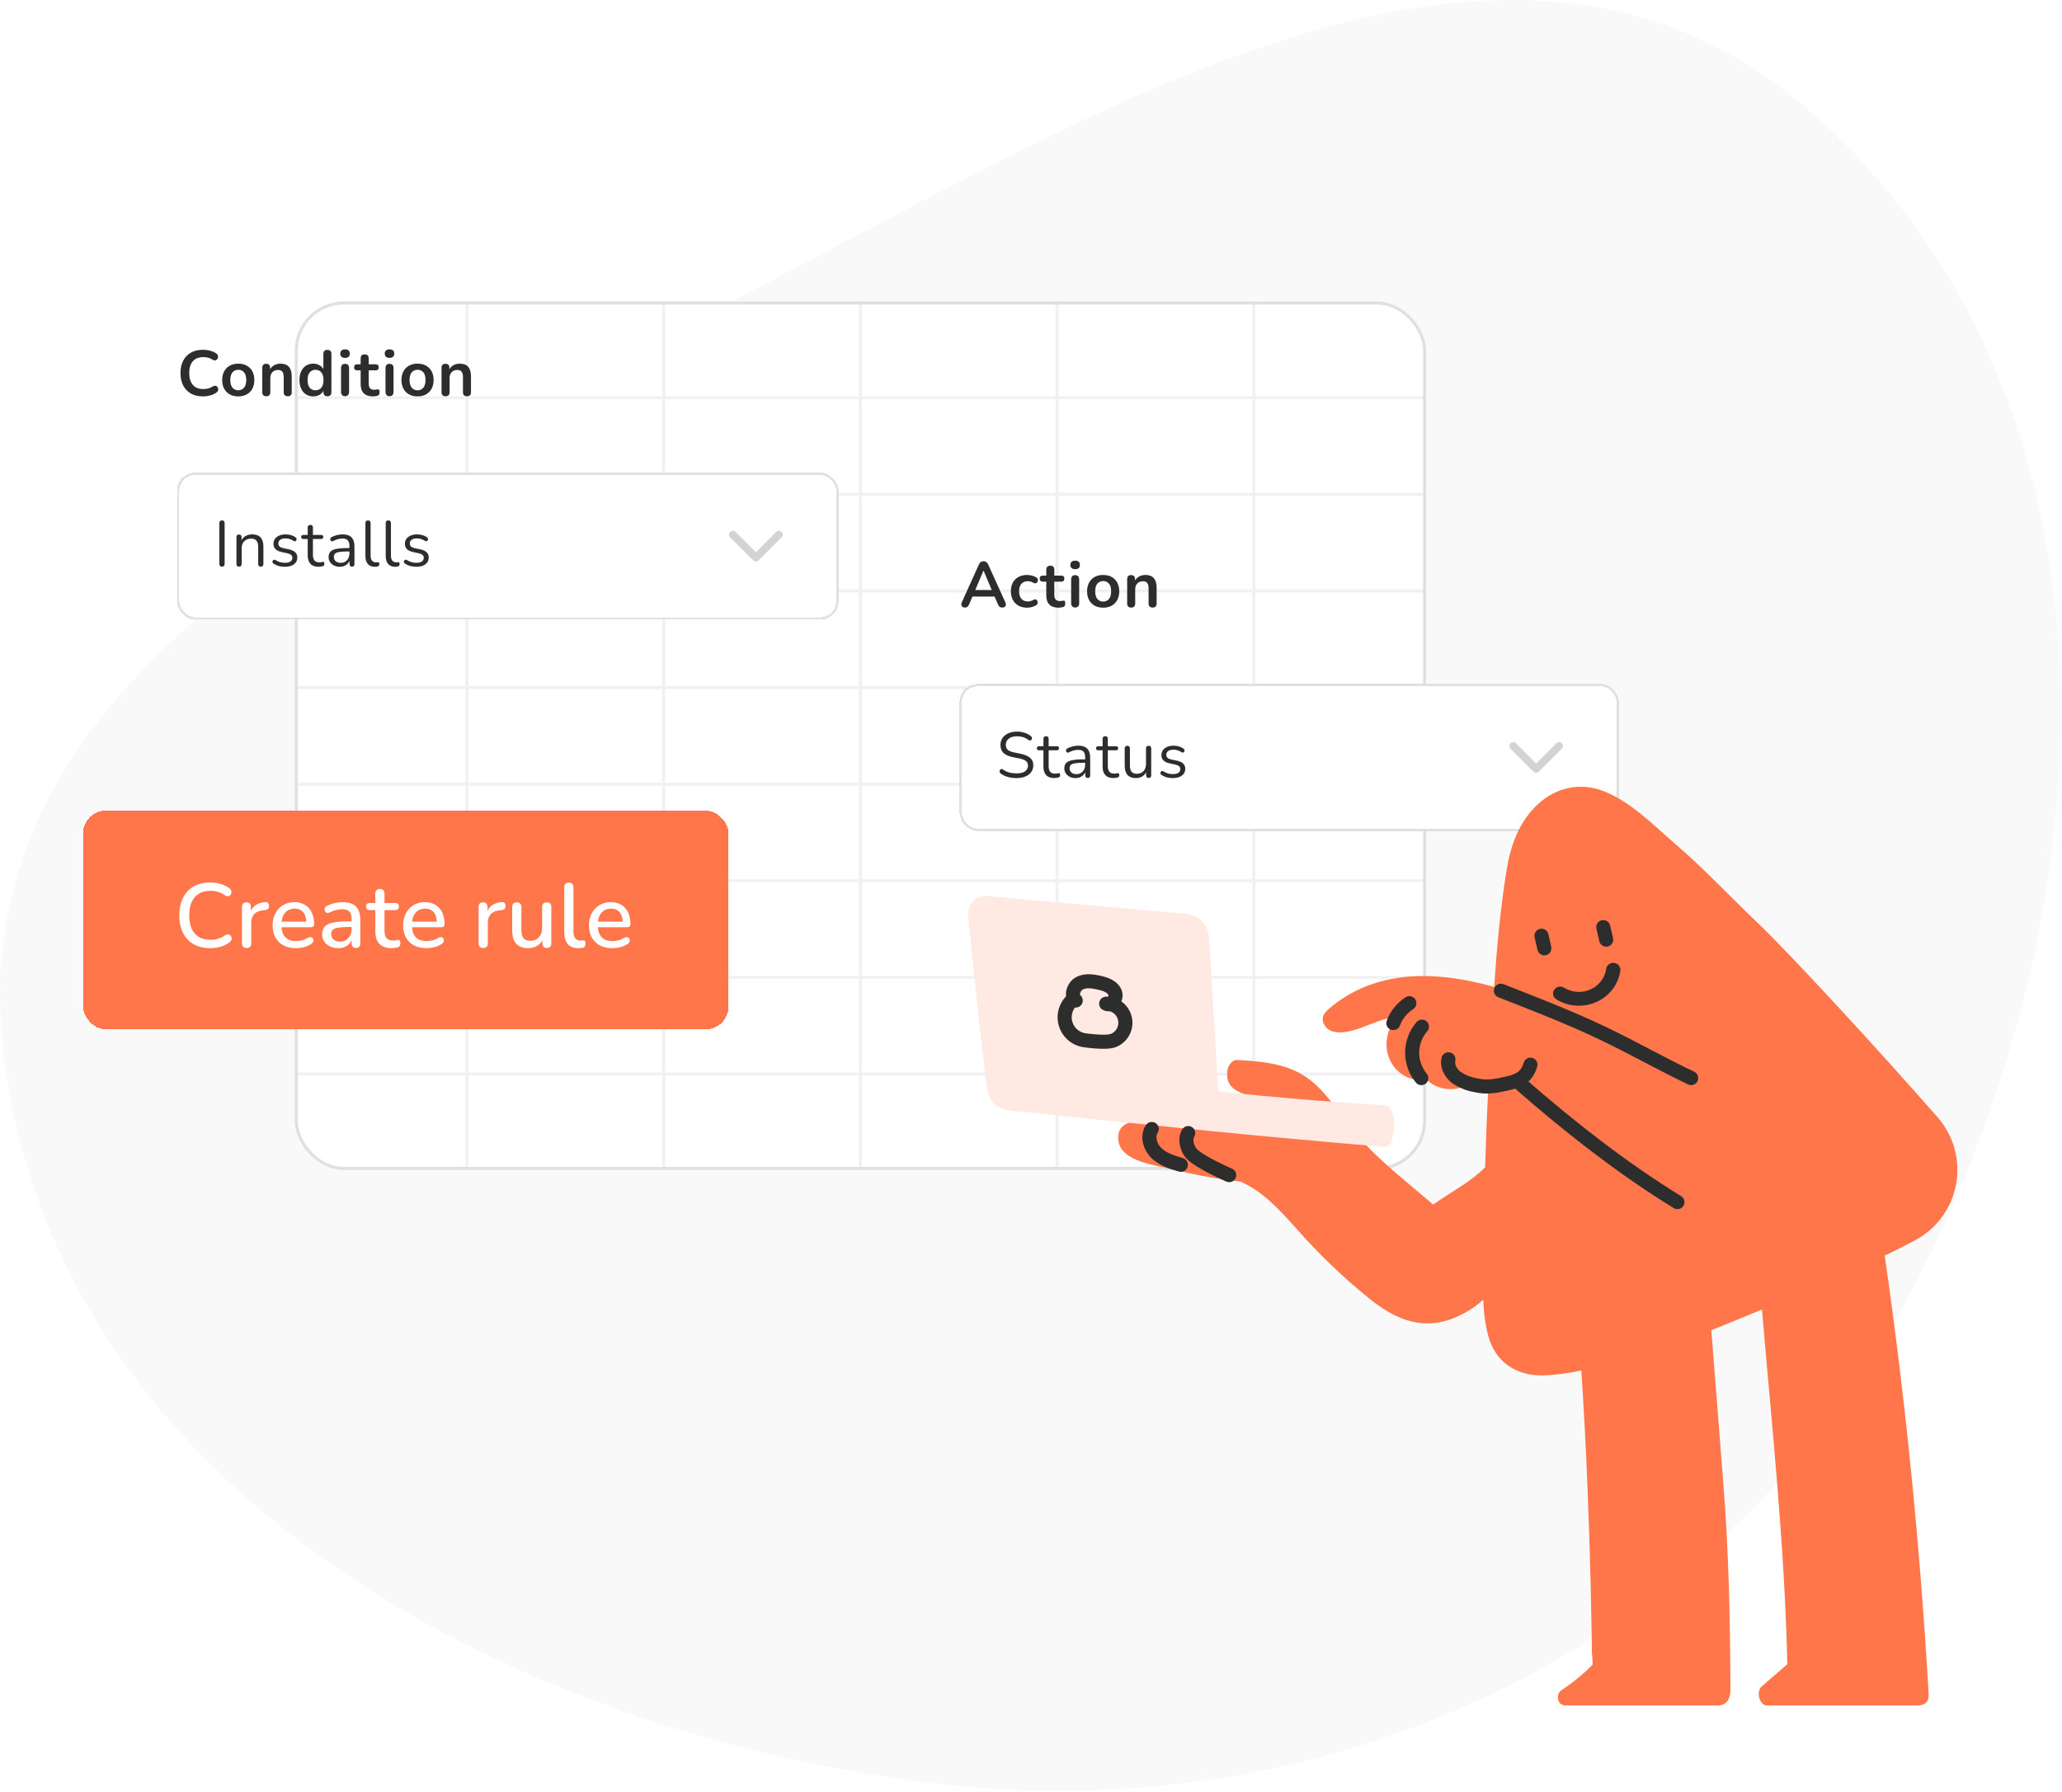 <svg width="565" height="491" viewBox="0 0 565 491" fill="none" xmlns="http://www.w3.org/2000/svg">
<path fill-rule="evenodd" clip-rule="evenodd" d="M523.316 354.656C471.302 452.944 363.052 502.588 252.886 488.365C134.961 473.14 13.904 405.419 0.804 287.195C-11.098 179.79 111.586 128.777 207.513 78.903C303.046 29.234 414.441 -40.701 495.441 30.026C585.813 108.938 579.519 248.454 523.316 354.656Z" fill="#F9F9F9"/>
<g filter="url(#filter0_d_4947_78409)">
<g clip-path="url(#clip0_4947_78409)">
<rect x="80.765" y="77.627" width="310" height="238" rx="13.428" fill="white"/>
<path d="M81.607 77.523H566.7" stroke="#F1F1F1" stroke-width="0.839"/>
<path d="M81.607 103.998H566.7" stroke="#F1F1F1" stroke-width="0.839"/>
<path d="M81.607 130.474H566.7" stroke="#F1F1F1" stroke-width="0.839"/>
<path d="M81.607 156.948H566.7" stroke="#F1F1F1" stroke-width="0.839"/>
<path d="M81.607 183.423H566.7" stroke="#F1F1F1" stroke-width="0.839"/>
<path d="M81.607 209.897H566.7" stroke="#F1F1F1" stroke-width="0.839"/>
<path d="M81.607 236.373H566.7" stroke="#F1F1F1" stroke-width="0.839"/>
<path d="M81.607 262.848H566.7" stroke="#F1F1F1" stroke-width="0.839"/>
<path d="M81.607 289.322H566.7" stroke="#F1F1F1" stroke-width="0.839"/>
<path d="M81.607 315.797H566.7" stroke="#F1F1F1" stroke-width="0.839"/>
<path d="M127.953 342.272L127.953 51.049" stroke="#F1F1F1" stroke-width="0.839"/>
<path d="M181.852 342.272L181.852 51.049" stroke="#F1F1F1" stroke-width="0.839"/>
<path d="M235.751 342.272L235.751 51.049" stroke="#F1F1F1" stroke-width="0.839"/>
<path d="M289.65 342.272L289.65 51.049" stroke="#F1F1F1" stroke-width="0.839"/>
<path d="M343.549 342.272L343.549 51.049" stroke="#F1F1F1" stroke-width="0.839"/>
</g>
<rect x="81.185" y="78.047" width="309.161" height="237.161" rx="13.008" stroke="#E0E0E0" stroke-width="0.839"/>
</g>
<g filter="url(#filter1_dd_4947_78409)">
<rect x="22.765" y="217.129" width="176.841" height="59.92" rx="6.23" fill="#FF764A" shape-rendering="crispEdges"/>
<path d="M57.604 254.813C55.826 254.813 54.306 254.448 53.044 253.717C51.781 252.986 50.809 251.947 50.128 250.602C49.463 249.239 49.131 247.636 49.131 245.792C49.131 244.413 49.322 243.175 49.704 242.079C50.086 240.966 50.635 240.019 51.349 239.238C52.08 238.44 52.969 237.834 54.015 237.419C55.079 237.003 56.275 236.796 57.604 236.796C58.584 236.796 59.523 236.929 60.42 237.194C61.334 237.46 62.123 237.842 62.787 238.341C63.07 238.524 63.253 238.748 63.336 239.014C63.435 239.263 63.452 239.504 63.386 239.736C63.336 239.969 63.228 240.168 63.062 240.334C62.895 240.484 62.679 240.567 62.414 240.584C62.164 240.6 61.89 240.509 61.591 240.31C61.043 239.894 60.437 239.587 59.772 239.387C59.108 239.188 58.41 239.088 57.679 239.088C56.416 239.088 55.353 239.354 54.489 239.886C53.625 240.401 52.969 241.157 52.52 242.154C52.072 243.15 51.847 244.363 51.847 245.792C51.847 247.221 52.072 248.442 52.52 249.455C52.969 250.452 53.625 251.216 54.489 251.748C55.353 252.263 56.416 252.52 57.679 252.52C58.41 252.52 59.108 252.421 59.772 252.221C60.453 252.005 61.093 251.69 61.691 251.274C61.99 251.092 62.256 251.009 62.488 251.025C62.738 251.042 62.945 251.125 63.111 251.274C63.278 251.424 63.386 251.615 63.435 251.848C63.502 252.064 63.493 252.296 63.41 252.545C63.344 252.778 63.186 252.977 62.937 253.143C62.256 253.692 61.45 254.107 60.52 254.39C59.589 254.672 58.617 254.813 57.604 254.813ZM67.567 254.763C67.151 254.763 66.836 254.655 66.62 254.439C66.404 254.207 66.296 253.891 66.296 253.492V243.524C66.296 243.109 66.404 242.793 66.62 242.577C66.836 242.361 67.135 242.253 67.517 242.253C67.915 242.253 68.215 242.361 68.414 242.577C68.63 242.793 68.738 243.109 68.738 243.524V245.343H68.489C68.754 244.347 69.245 243.591 69.959 243.076C70.673 242.561 71.587 242.262 72.7 242.179C72.999 242.162 73.232 242.237 73.398 242.403C73.581 242.569 73.68 242.826 73.697 243.175C73.73 243.524 73.656 243.807 73.473 244.023C73.29 244.222 73.008 244.338 72.626 244.372L72.152 244.421C71.072 244.521 70.25 244.862 69.685 245.443C69.12 246.025 68.838 246.822 68.838 247.835V253.492C68.838 253.891 68.73 254.207 68.514 254.439C68.314 254.655 67.999 254.763 67.567 254.763ZM81.129 254.813C79.799 254.813 78.653 254.564 77.69 254.066C76.743 253.551 76.003 252.828 75.472 251.897C74.957 250.95 74.699 249.829 74.699 248.533C74.699 247.271 74.957 246.166 75.472 245.219C75.987 244.272 76.693 243.533 77.59 243.001C78.487 242.469 79.509 242.203 80.655 242.203C81.502 242.203 82.258 242.345 82.923 242.627C83.587 242.893 84.152 243.292 84.617 243.823C85.099 244.338 85.456 244.97 85.689 245.717C85.938 246.465 86.063 247.304 86.063 248.234C86.063 248.517 85.98 248.733 85.814 248.882C85.647 249.015 85.398 249.081 85.066 249.081H76.693V247.536H84.368L83.945 247.885C83.945 247.055 83.82 246.349 83.571 245.767C83.338 245.186 82.981 244.745 82.499 244.446C82.034 244.131 81.453 243.973 80.755 243.973C79.974 243.973 79.309 244.156 78.761 244.521C78.23 244.887 77.823 245.393 77.54 246.041C77.258 246.689 77.116 247.445 77.116 248.309V248.458C77.116 249.92 77.457 251.025 78.138 251.773C78.836 252.504 79.841 252.869 81.153 252.869C81.652 252.869 82.175 252.803 82.724 252.67C83.288 252.537 83.82 252.313 84.318 251.997C84.601 251.831 84.85 251.756 85.066 251.773C85.299 251.789 85.481 251.864 85.614 251.997C85.764 252.13 85.855 252.296 85.888 252.496C85.922 252.695 85.888 252.903 85.789 253.119C85.689 253.318 85.515 253.501 85.265 253.667C84.701 254.049 84.044 254.34 83.297 254.539C82.549 254.722 81.826 254.813 81.129 254.813ZM92.694 254.813C91.847 254.813 91.083 254.647 90.402 254.315C89.737 253.982 89.214 253.534 88.832 252.969C88.45 252.404 88.258 251.765 88.258 251.05C88.258 250.153 88.483 249.447 88.931 248.932C89.397 248.4 90.153 248.027 91.199 247.811C92.262 247.578 93.691 247.462 95.485 247.462H96.657V249.007H95.51C94.314 249.007 93.367 249.065 92.669 249.181C91.972 249.297 91.473 249.497 91.174 249.779C90.892 250.045 90.751 250.419 90.751 250.901C90.751 251.532 90.966 252.047 91.398 252.446C91.831 252.828 92.428 253.019 93.193 253.019C93.808 253.019 94.347 252.878 94.813 252.595C95.278 252.296 95.643 251.897 95.909 251.399C96.192 250.901 96.333 250.327 96.333 249.68V246.814C96.333 245.867 96.133 245.186 95.735 244.77C95.336 244.355 94.68 244.147 93.766 244.147C93.234 244.147 92.678 244.214 92.096 244.347C91.531 244.48 90.942 244.704 90.327 245.019C90.044 245.152 89.804 245.194 89.604 245.144C89.405 245.094 89.247 244.986 89.131 244.82C89.014 244.637 88.948 244.446 88.931 244.247C88.931 244.031 88.981 243.823 89.081 243.624C89.197 243.425 89.388 243.275 89.654 243.175C90.385 242.826 91.108 242.577 91.822 242.428C92.537 242.278 93.209 242.203 93.841 242.203C94.954 242.203 95.868 242.378 96.582 242.727C97.313 243.076 97.853 243.607 98.202 244.322C98.551 245.036 98.725 245.958 98.725 247.088V253.492C98.725 253.891 98.625 254.207 98.426 254.439C98.227 254.655 97.936 254.763 97.554 254.763C97.188 254.763 96.898 254.655 96.682 254.439C96.466 254.207 96.358 253.891 96.358 253.492V251.873H96.582C96.449 252.487 96.2 253.019 95.834 253.467C95.485 253.899 95.045 254.232 94.513 254.464C93.982 254.697 93.376 254.813 92.694 254.813ZM107.375 254.813C106.378 254.813 105.539 254.639 104.858 254.29C104.177 253.941 103.67 253.426 103.338 252.745C103.006 252.064 102.84 251.233 102.84 250.253V244.372H101.344C101.012 244.372 100.755 244.288 100.572 244.122C100.389 243.94 100.298 243.699 100.298 243.4C100.298 243.084 100.389 242.843 100.572 242.677C100.755 242.511 101.012 242.428 101.344 242.428H102.84V239.861C102.84 239.446 102.948 239.13 103.164 238.914C103.396 238.698 103.712 238.59 104.111 238.59C104.509 238.59 104.817 238.698 105.033 238.914C105.249 239.13 105.357 239.446 105.357 239.861V242.428H108.272C108.605 242.428 108.862 242.511 109.045 242.677C109.228 242.843 109.319 243.084 109.319 243.4C109.319 243.699 109.228 243.94 109.045 244.122C108.862 244.288 108.605 244.372 108.272 244.372H105.357V250.053C105.357 250.934 105.539 251.598 105.905 252.047C106.287 252.496 106.902 252.72 107.749 252.72C108.048 252.72 108.306 252.695 108.522 252.645C108.754 252.579 108.945 252.537 109.095 252.52C109.277 252.52 109.427 252.587 109.543 252.72C109.66 252.836 109.718 253.069 109.718 253.418C109.718 253.667 109.668 253.899 109.568 254.115C109.485 254.331 109.327 254.473 109.095 254.539C108.895 254.605 108.621 254.664 108.272 254.713C107.94 254.78 107.641 254.813 107.375 254.813ZM116.879 254.813C115.55 254.813 114.403 254.564 113.44 254.066C112.493 253.551 111.753 252.828 111.222 251.897C110.707 250.95 110.449 249.829 110.449 248.533C110.449 247.271 110.707 246.166 111.222 245.219C111.737 244.272 112.443 243.533 113.34 243.001C114.237 242.469 115.259 242.203 116.405 242.203C117.252 242.203 118.008 242.345 118.673 242.627C119.337 242.893 119.902 243.292 120.367 243.823C120.849 244.338 121.206 244.97 121.439 245.717C121.688 246.465 121.813 247.304 121.813 248.234C121.813 248.517 121.73 248.733 121.564 248.882C121.397 249.015 121.148 249.081 120.816 249.081H112.443V247.536H120.118L119.695 247.885C119.695 247.055 119.57 246.349 119.321 245.767C119.088 245.186 118.731 244.745 118.249 244.446C117.784 244.131 117.203 243.973 116.505 243.973C115.724 243.973 115.059 244.156 114.511 244.521C113.98 244.887 113.572 245.393 113.29 246.041C113.008 246.689 112.866 247.445 112.866 248.309V248.458C112.866 249.92 113.207 251.025 113.888 251.773C114.586 252.504 115.591 252.869 116.904 252.869C117.402 252.869 117.925 252.803 118.473 252.67C119.038 252.537 119.57 252.313 120.068 251.997C120.351 251.831 120.6 251.756 120.816 251.773C121.049 251.789 121.231 251.864 121.364 251.997C121.514 252.13 121.605 252.296 121.638 252.496C121.672 252.695 121.638 252.903 121.539 253.119C121.439 253.318 121.265 253.501 121.015 253.667C120.451 254.049 119.794 254.34 119.047 254.539C118.299 254.722 117.576 254.813 116.879 254.813ZM132.399 254.763C131.983 254.763 131.668 254.655 131.452 254.439C131.236 254.207 131.128 253.891 131.128 253.492V243.524C131.128 243.109 131.236 242.793 131.452 242.577C131.668 242.361 131.967 242.253 132.349 242.253C132.747 242.253 133.046 242.361 133.246 242.577C133.462 242.793 133.57 243.109 133.57 243.524V245.343H133.321C133.586 244.347 134.076 243.591 134.791 243.076C135.505 242.561 136.419 242.262 137.532 242.179C137.831 242.162 138.064 242.237 138.23 242.403C138.413 242.569 138.512 242.826 138.529 243.175C138.562 243.524 138.487 243.807 138.305 244.023C138.122 244.222 137.839 244.338 137.457 244.372L136.984 244.421C135.904 244.521 135.082 244.862 134.517 245.443C133.952 246.025 133.669 246.822 133.669 247.835V253.492C133.669 253.891 133.561 254.207 133.345 254.439C133.146 254.655 132.83 254.763 132.399 254.763ZM144.76 254.813C143.78 254.813 142.958 254.63 142.293 254.265C141.645 253.899 141.155 253.359 140.823 252.645C140.507 251.914 140.349 251 140.349 249.904V243.524C140.349 243.092 140.457 242.777 140.673 242.577C140.889 242.361 141.197 242.253 141.595 242.253C141.994 242.253 142.301 242.361 142.517 242.577C142.75 242.777 142.866 243.092 142.866 243.524V249.929C142.866 250.909 143.066 251.632 143.464 252.097C143.863 252.562 144.494 252.795 145.358 252.795C146.305 252.795 147.069 252.479 147.651 251.848C148.249 251.2 148.548 250.352 148.548 249.306V243.524C148.548 243.092 148.656 242.777 148.872 242.577C149.088 242.361 149.404 242.253 149.819 242.253C150.218 242.253 150.525 242.361 150.741 242.577C150.957 242.777 151.065 243.092 151.065 243.524V253.492C151.065 254.34 150.658 254.763 149.844 254.763C149.462 254.763 149.163 254.655 148.947 254.439C148.731 254.207 148.623 253.891 148.623 253.492V251.374L148.947 251.922C148.615 252.853 148.083 253.567 147.352 254.066C146.621 254.564 145.757 254.813 144.76 254.813ZM158.525 254.813C157.229 254.813 156.249 254.439 155.584 253.692C154.936 252.928 154.612 251.831 154.612 250.402V238.117C154.612 237.701 154.72 237.386 154.936 237.17C155.152 236.954 155.459 236.846 155.858 236.846C156.257 236.846 156.564 236.954 156.78 237.17C157.013 237.386 157.129 237.701 157.129 238.117V250.253C157.129 251.083 157.295 251.706 157.627 252.122C157.976 252.52 158.475 252.72 159.123 252.72C159.272 252.72 159.405 252.72 159.521 252.72C159.638 252.703 159.754 252.687 159.87 252.67C160.07 252.653 160.211 252.712 160.294 252.844C160.377 252.961 160.419 253.21 160.419 253.592C160.419 253.941 160.344 254.215 160.194 254.414C160.045 254.597 159.804 254.713 159.472 254.763C159.322 254.78 159.164 254.788 158.998 254.788C158.832 254.805 158.674 254.813 158.525 254.813ZM167.814 254.813C166.485 254.813 165.339 254.564 164.375 254.066C163.428 253.551 162.689 252.828 162.158 251.897C161.642 250.95 161.385 249.829 161.385 248.533C161.385 247.271 161.642 246.166 162.158 245.219C162.673 244.272 163.379 243.533 164.276 243.001C165.173 242.469 166.195 242.203 167.341 242.203C168.188 242.203 168.944 242.345 169.609 242.627C170.273 242.893 170.838 243.292 171.303 243.823C171.785 244.338 172.142 244.97 172.375 245.717C172.624 246.465 172.749 247.304 172.749 248.234C172.749 248.517 172.666 248.733 172.499 248.882C172.333 249.015 172.084 249.081 171.752 249.081H163.379V247.536H171.054L170.63 247.885C170.63 247.055 170.506 246.349 170.257 245.767C170.024 245.186 169.667 244.745 169.185 244.446C168.72 244.131 168.138 243.973 167.441 243.973C166.66 243.973 165.995 244.156 165.447 244.521C164.915 244.887 164.508 245.393 164.226 246.041C163.943 246.689 163.802 247.445 163.802 248.309V248.458C163.802 249.92 164.143 251.025 164.824 251.773C165.522 252.504 166.527 252.869 167.839 252.869C168.338 252.869 168.861 252.803 169.409 252.67C169.974 252.537 170.506 252.313 171.004 251.997C171.287 251.831 171.536 251.756 171.752 251.773C171.984 251.789 172.167 251.864 172.3 251.997C172.45 252.13 172.541 252.296 172.574 252.496C172.607 252.695 172.574 252.903 172.475 253.119C172.375 253.318 172.2 253.501 171.951 253.667C171.386 254.049 170.73 254.34 169.983 254.539C169.235 254.722 168.512 254.813 167.814 254.813Z" fill="white"/>
</g>
<path d="M264.412 166.502C264.001 166.502 263.707 166.361 263.531 166.079C263.355 165.797 263.361 165.457 263.549 165.057L268.202 154.747C268.354 154.406 268.536 154.165 268.748 154.024C268.971 153.871 269.224 153.795 269.506 153.795C269.776 153.795 270.017 153.871 270.228 154.024C270.452 154.165 270.64 154.406 270.792 154.747L275.463 165.057C275.651 165.468 275.663 165.815 275.498 166.097C275.334 166.367 275.052 166.502 274.652 166.502C274.323 166.502 274.065 166.426 273.877 166.273C273.7 166.109 273.542 165.862 273.401 165.533L272.52 163.489H266.457L265.593 165.533C265.44 165.874 265.282 166.12 265.117 166.273C264.953 166.426 264.718 166.502 264.412 166.502ZM269.471 156.386L267.232 161.691H271.744L269.506 156.386H269.471ZM281.442 166.538C280.537 166.538 279.75 166.355 279.08 165.991C278.411 165.615 277.894 165.086 277.529 164.405C277.165 163.724 276.983 162.925 276.983 162.008C276.983 161.092 277.165 160.304 277.529 159.646C277.894 158.977 278.411 158.466 279.08 158.113C279.75 157.749 280.537 157.567 281.442 157.567C281.83 157.567 282.247 157.62 282.693 157.725C283.152 157.831 283.581 158.007 283.98 158.254C284.215 158.395 284.35 158.577 284.385 158.8C284.432 159.024 284.403 159.229 284.297 159.417C284.203 159.605 284.056 159.74 283.857 159.823C283.669 159.905 283.451 159.876 283.205 159.735C282.664 159.429 282.141 159.276 281.636 159.276C280.872 159.276 280.279 159.517 279.856 159.999C279.445 160.469 279.239 161.144 279.239 162.026C279.239 162.895 279.445 163.583 279.856 164.088C280.279 164.581 280.872 164.828 281.636 164.828C282.141 164.828 282.664 164.681 283.205 164.387C283.451 164.246 283.669 164.217 283.857 164.299C284.045 164.382 284.18 164.523 284.262 164.722C284.344 164.91 284.362 165.116 284.315 165.339C284.268 165.551 284.133 165.727 283.91 165.868C283.522 166.103 283.111 166.273 282.676 166.379C282.241 166.485 281.83 166.538 281.442 166.538ZM290.107 166.538C287.827 166.538 286.688 165.41 286.688 163.154V159.4H285.771C285.184 159.4 284.89 159.124 284.89 158.571C284.89 158.019 285.184 157.743 285.771 157.743H286.688V156.139C286.688 155.399 287.058 155.029 287.798 155.029C288.527 155.029 288.891 155.399 288.891 156.139V157.743H290.759C291.346 157.743 291.64 158.019 291.64 158.571C291.64 159.124 291.346 159.4 290.759 159.4H288.891V163.03C288.891 163.594 289.014 164.017 289.261 164.299C289.508 164.581 289.907 164.722 290.459 164.722C290.659 164.722 290.835 164.705 290.988 164.669C291.141 164.634 291.276 164.611 291.393 164.599C291.534 164.587 291.652 164.634 291.746 164.74C291.84 164.834 291.887 165.034 291.887 165.339C291.887 165.574 291.846 165.786 291.764 165.974C291.693 166.15 291.558 166.273 291.358 166.344C291.205 166.391 291.006 166.432 290.759 166.467C290.512 166.514 290.295 166.538 290.107 166.538ZM294.592 155.981C294.181 155.981 293.858 155.881 293.623 155.681C293.399 155.469 293.288 155.182 293.288 154.817C293.288 154.441 293.399 154.153 293.623 153.954C293.858 153.754 294.181 153.654 294.592 153.654C295.462 153.654 295.896 154.042 295.896 154.817C295.896 155.593 295.462 155.981 294.592 155.981ZM294.592 166.485C294.24 166.485 293.969 166.379 293.781 166.167C293.593 165.956 293.499 165.662 293.499 165.286V158.818C293.499 158.019 293.864 157.62 294.592 157.62C295.332 157.62 295.702 158.019 295.702 158.818V165.286C295.702 165.662 295.608 165.956 295.42 166.167C295.232 166.379 294.956 166.485 294.592 166.485ZM302.274 166.538C301.381 166.538 300.606 166.355 299.948 165.991C299.29 165.627 298.779 165.11 298.414 164.44C298.05 163.759 297.868 162.96 297.868 162.043C297.868 161.127 298.05 160.334 298.414 159.664C298.779 158.994 299.29 158.477 299.948 158.113C300.606 157.749 301.381 157.567 302.274 157.567C303.167 157.567 303.943 157.749 304.601 158.113C305.259 158.477 305.77 158.994 306.134 159.664C306.498 160.334 306.68 161.127 306.68 162.043C306.68 162.96 306.498 163.759 306.134 164.44C305.77 165.11 305.259 165.627 304.601 165.991C303.943 166.355 303.167 166.538 302.274 166.538ZM302.274 164.863C302.932 164.863 303.461 164.628 303.86 164.158C304.26 163.677 304.46 162.972 304.46 162.043C304.46 161.103 304.26 160.404 303.86 159.946C303.461 159.476 302.932 159.241 302.274 159.241C301.616 159.241 301.088 159.476 300.688 159.946C300.289 160.404 300.089 161.103 300.089 162.043C300.089 162.972 300.289 163.677 300.688 164.158C301.088 164.628 301.616 164.863 302.274 164.863ZM309.944 166.502C309.215 166.502 308.851 166.126 308.851 165.374V158.712C308.851 157.972 309.21 157.602 309.926 157.602C310.643 157.602 311.001 157.972 311.001 158.712V159.082C311.295 158.589 311.689 158.213 312.182 157.954C312.687 157.696 313.251 157.567 313.874 157.567C315.907 157.567 316.923 158.748 316.923 161.109V165.374C316.923 166.126 316.559 166.502 315.83 166.502C315.09 166.502 314.72 166.126 314.72 165.374V161.215C314.72 160.545 314.591 160.058 314.332 159.752C314.086 159.447 313.698 159.294 313.169 159.294C312.523 159.294 312.006 159.5 311.618 159.911C311.242 160.31 311.054 160.845 311.054 161.515V165.374C311.054 166.126 310.684 166.502 309.944 166.502Z" fill="#2E2D2D"/>
<g filter="url(#filter2_dd_4947_78409)">
<rect x="262.932" y="183.433" width="180.651" height="40.285" rx="5.036" fill="white" shape-rendering="crispEdges"/>
<rect x="263.247" y="183.747" width="180.021" height="39.655" rx="4.721" stroke="#E0E0E0" stroke-width="0.629" shape-rendering="crispEdges"/>
<path d="M278.555 209.234C277.709 209.234 276.91 209.134 276.158 208.934C275.418 208.723 274.777 208.417 274.237 208.018C274.049 207.888 273.937 207.736 273.902 207.559C273.867 207.383 273.884 207.219 273.955 207.066C274.037 206.913 274.155 206.813 274.307 206.766C274.46 206.708 274.636 206.743 274.836 206.872C275.365 207.26 275.929 207.536 276.528 207.7C277.127 207.865 277.803 207.947 278.555 207.947C279.612 207.947 280.394 207.753 280.899 207.366C281.416 206.966 281.674 206.443 281.674 205.797C281.674 205.28 281.486 204.869 281.11 204.563C280.746 204.258 280.129 204.017 279.26 203.841L277.427 203.471C276.322 203.236 275.494 202.854 274.942 202.325C274.401 201.785 274.131 201.068 274.131 200.175C274.131 199.435 274.319 198.788 274.695 198.236C275.083 197.684 275.617 197.255 276.299 196.95C276.98 196.644 277.768 196.491 278.661 196.491C279.401 196.491 280.088 196.597 280.723 196.809C281.369 197.008 281.95 197.314 282.467 197.725C282.632 197.854 282.726 198.007 282.749 198.183C282.785 198.348 282.761 198.501 282.679 198.642C282.597 198.783 282.479 198.877 282.326 198.924C282.174 198.959 281.992 198.912 281.78 198.783C281.31 198.418 280.817 198.16 280.3 198.007C279.794 197.854 279.242 197.778 278.643 197.778C277.715 197.778 276.974 197.995 276.422 198.43C275.87 198.853 275.594 199.417 275.594 200.122C275.594 200.686 275.764 201.132 276.105 201.461C276.457 201.79 277.027 202.031 277.815 202.184L279.647 202.572C280.834 202.819 281.71 203.194 282.274 203.7C282.849 204.193 283.137 204.869 283.137 205.727C283.137 206.42 282.949 207.031 282.573 207.559C282.209 208.088 281.68 208.499 280.987 208.793C280.305 209.087 279.495 209.234 278.555 209.234ZM288.941 209.234C287.93 209.234 287.172 208.969 286.667 208.441C286.162 207.9 285.909 207.125 285.909 206.114V201.62H284.728C284.317 201.62 284.111 201.432 284.111 201.056C284.111 200.692 284.317 200.51 284.728 200.51H285.909V198.483C285.909 198.001 286.15 197.76 286.632 197.76C287.102 197.76 287.337 198.001 287.337 198.483V200.51H289.557C289.969 200.51 290.174 200.692 290.174 201.056C290.174 201.432 289.969 201.62 289.557 201.62H287.337V205.973C287.337 206.643 287.478 207.154 287.76 207.507C288.042 207.847 288.5 208.018 289.134 208.018C289.358 208.018 289.546 207.994 289.698 207.947C289.851 207.9 289.986 207.877 290.104 207.877C290.209 207.865 290.298 207.9 290.368 207.982C290.439 208.065 290.474 208.206 290.474 208.405C290.474 208.546 290.444 208.676 290.386 208.793C290.339 208.911 290.251 208.993 290.121 209.04C289.98 209.087 289.792 209.128 289.557 209.163C289.334 209.21 289.129 209.234 288.941 209.234ZM294.714 209.234C294.127 209.234 293.598 209.122 293.128 208.899C292.67 208.664 292.306 208.347 292.036 207.947C291.765 207.548 291.63 207.101 291.63 206.608C291.63 205.985 291.789 205.492 292.106 205.127C292.435 204.763 292.97 204.505 293.71 204.352C294.462 204.187 295.484 204.105 296.777 204.105H297.341V203.559C297.341 202.83 297.188 202.307 296.882 201.99C296.589 201.661 296.113 201.497 295.455 201.497C295.043 201.497 294.626 201.55 294.203 201.655C293.792 201.761 293.363 201.931 292.917 202.166C292.717 202.272 292.547 202.296 292.406 202.237C292.276 202.166 292.182 202.061 292.124 201.92C292.077 201.767 292.077 201.614 292.124 201.461C292.182 201.297 292.3 201.174 292.476 201.091C292.981 200.833 293.487 200.645 293.992 200.527C294.509 200.41 294.996 200.351 295.455 200.351C296.559 200.351 297.376 200.621 297.904 201.162C298.445 201.702 298.715 202.542 298.715 203.682V208.458C298.715 208.952 298.498 209.199 298.063 209.199C297.605 209.199 297.376 208.952 297.376 208.458V207.595C297.153 208.1 296.806 208.499 296.336 208.793C295.878 209.087 295.337 209.234 294.714 209.234ZM294.944 208.159C295.649 208.159 296.224 207.918 296.671 207.436C297.117 206.943 297.341 206.32 297.341 205.568V205.039H296.794C295.842 205.039 295.09 205.086 294.538 205.18C293.998 205.262 293.616 205.415 293.393 205.638C293.181 205.85 293.075 206.144 293.075 206.52C293.075 207.001 293.24 207.395 293.569 207.7C293.91 208.006 294.368 208.159 294.944 208.159ZM305.153 209.234C304.143 209.234 303.385 208.969 302.879 208.441C302.374 207.9 302.122 207.125 302.122 206.114V201.62H300.941C300.529 201.62 300.324 201.432 300.324 201.056C300.324 200.692 300.529 200.51 300.941 200.51H302.122V198.483C302.122 198.001 302.362 197.76 302.844 197.76C303.314 197.76 303.549 198.001 303.549 198.483V200.51H305.77C306.181 200.51 306.387 200.692 306.387 201.056C306.387 201.432 306.181 201.62 305.77 201.62H303.549V205.973C303.549 206.643 303.69 207.154 303.972 207.507C304.254 207.847 304.712 208.018 305.347 208.018C305.57 208.018 305.758 207.994 305.911 207.947C306.064 207.9 306.199 207.877 306.316 207.877C306.422 207.865 306.51 207.9 306.581 207.982C306.651 208.065 306.686 208.206 306.686 208.405C306.686 208.546 306.657 208.676 306.598 208.793C306.551 208.911 306.463 208.993 306.334 209.04C306.193 209.087 306.005 209.128 305.77 209.163C305.547 209.21 305.341 209.234 305.153 209.234ZM311.262 209.234C309.206 209.234 308.177 208.1 308.177 205.832V201.109C308.177 200.627 308.412 200.386 308.882 200.386C309.364 200.386 309.605 200.627 309.605 201.109V205.815C309.605 206.578 309.758 207.142 310.063 207.507C310.381 207.871 310.874 208.053 311.544 208.053C312.272 208.053 312.866 207.812 313.324 207.33C313.782 206.837 314.011 206.185 314.011 205.374V201.109C314.011 200.627 314.252 200.386 314.734 200.386C315.204 200.386 315.439 200.627 315.439 201.109V208.458C315.439 208.952 315.21 209.199 314.751 209.199C314.281 209.199 314.046 208.952 314.046 208.458V207.63C313.776 208.147 313.394 208.546 312.901 208.828C312.419 209.099 311.873 209.234 311.262 209.234ZM321.353 209.234C320.824 209.234 320.289 209.169 319.749 209.04C319.22 208.899 318.727 208.676 318.268 208.37C318.057 208.241 317.951 208.076 317.951 207.877C317.963 207.665 318.045 207.501 318.198 207.383C318.351 207.266 318.544 207.266 318.779 207.383C319.238 207.665 319.678 207.865 320.101 207.982C320.536 208.088 320.965 208.141 321.388 208.141C322.058 208.141 322.563 208.018 322.904 207.771C323.244 207.524 323.415 207.189 323.415 206.766C323.415 206.437 323.303 206.179 323.08 205.991C322.857 205.791 322.504 205.638 322.022 205.533L320.419 205.18C318.962 204.863 318.233 204.111 318.233 202.924C318.233 202.149 318.539 201.526 319.15 201.056C319.772 200.586 320.583 200.351 321.582 200.351C322.087 200.351 322.575 200.422 323.045 200.563C323.515 200.692 323.938 200.903 324.314 201.197C324.513 201.338 324.601 201.508 324.578 201.708C324.554 201.908 324.46 202.067 324.296 202.184C324.143 202.29 323.955 202.272 323.732 202.131C323.379 201.896 323.021 201.726 322.657 201.62C322.293 201.503 321.934 201.444 321.582 201.444C320.924 201.444 320.424 201.573 320.084 201.832C319.743 202.09 319.573 202.431 319.573 202.854C319.573 203.512 320.007 203.935 320.877 204.123L322.481 204.458C323.233 204.622 323.802 204.886 324.19 205.251C324.578 205.603 324.772 206.085 324.772 206.696C324.772 207.483 324.46 208.106 323.838 208.564C323.215 209.011 322.387 209.234 321.353 209.234Z" fill="#2E2D2D"/>
<path fill-rule="evenodd" clip-rule="evenodd" d="M413.886 199.686C414.296 199.276 414.96 199.276 415.37 199.686L420.923 205.239L426.475 199.686C426.885 199.276 427.549 199.276 427.959 199.686C428.369 200.096 428.369 200.76 427.959 201.17L421.664 207.464C421.255 207.874 420.591 207.874 420.181 207.464L413.886 201.17C413.477 200.76 413.477 200.096 413.886 199.686Z" fill="#D3D3D3"/>
</g>
<path d="M55.637 108.631C54.345 108.631 53.235 108.373 52.306 107.856C51.39 107.327 50.685 106.587 50.191 105.635C49.698 104.672 49.451 103.538 49.451 102.234C49.451 100.929 49.698 99.802 50.191 98.85C50.685 97.898 51.39 97.164 52.306 96.647C53.235 96.118 54.345 95.854 55.637 95.854C56.284 95.854 56.918 95.936 57.541 96.1C58.164 96.265 58.71 96.5 59.18 96.805C59.485 97.005 59.667 97.246 59.726 97.528C59.785 97.798 59.75 98.051 59.621 98.286C59.491 98.509 59.297 98.662 59.039 98.744C58.781 98.814 58.493 98.744 58.175 98.532C57.811 98.297 57.417 98.127 56.995 98.021C56.572 97.916 56.143 97.863 55.708 97.863C54.451 97.863 53.493 98.245 52.835 99.008C52.177 99.76 51.848 100.835 51.848 102.234C51.848 103.632 52.177 104.713 52.835 105.477C53.493 106.24 54.451 106.622 55.708 106.622C56.154 106.622 56.595 106.569 57.03 106.464C57.465 106.346 57.876 106.17 58.264 105.935C58.581 105.735 58.863 105.67 59.109 105.741C59.356 105.811 59.538 105.958 59.656 106.182C59.785 106.393 59.826 106.628 59.779 106.887C59.732 107.145 59.574 107.374 59.303 107.574C58.833 107.915 58.269 108.179 57.611 108.367C56.965 108.543 56.307 108.631 55.637 108.631ZM65.287 108.631C64.394 108.631 63.619 108.449 62.961 108.085C62.303 107.721 61.792 107.204 61.428 106.534C61.063 105.853 60.881 105.054 60.881 104.137C60.881 103.221 61.063 102.428 61.428 101.758C61.792 101.088 62.303 100.571 62.961 100.207C63.619 99.843 64.394 99.66 65.287 99.66C66.18 99.66 66.956 99.843 67.614 100.207C68.272 100.571 68.783 101.088 69.147 101.758C69.511 102.428 69.694 103.221 69.694 104.137C69.694 105.054 69.511 105.853 69.147 106.534C68.783 107.204 68.272 107.721 67.614 108.085C66.956 108.449 66.18 108.631 65.287 108.631ZM65.287 106.957C65.945 106.957 66.474 106.722 66.874 106.252C67.273 105.77 67.473 105.065 67.473 104.137C67.473 103.197 67.273 102.498 66.874 102.04C66.474 101.57 65.945 101.335 65.287 101.335C64.629 101.335 64.101 101.57 63.701 102.04C63.302 102.498 63.102 103.197 63.102 104.137C63.102 105.065 63.302 105.77 63.701 106.252C64.101 106.722 64.629 106.957 65.287 106.957ZM72.957 108.596C72.229 108.596 71.864 108.22 71.864 107.468V100.806C71.864 100.066 72.223 99.696 72.939 99.696C73.656 99.696 74.014 100.066 74.014 100.806V101.176C74.308 100.683 74.702 100.307 75.195 100.048C75.701 99.79 76.265 99.66 76.887 99.66C78.92 99.66 79.936 100.841 79.936 103.203V107.468C79.936 108.22 79.572 108.596 78.844 108.596C78.103 108.596 77.733 108.22 77.733 107.468V103.309C77.733 102.639 77.604 102.151 77.346 101.846C77.099 101.54 76.711 101.388 76.182 101.388C75.536 101.388 75.019 101.593 74.631 102.005C74.255 102.404 74.067 102.939 74.067 103.608V107.468C74.067 108.22 73.697 108.596 72.957 108.596ZM85.84 108.631C85.088 108.631 84.424 108.449 83.848 108.085C83.284 107.721 82.844 107.204 82.526 106.534C82.209 105.853 82.051 105.054 82.051 104.137C82.051 103.209 82.209 102.416 82.526 101.758C82.844 101.088 83.284 100.571 83.848 100.207C84.424 99.843 85.088 99.66 85.84 99.66C86.451 99.66 87.003 99.796 87.496 100.066C87.99 100.336 88.36 100.694 88.607 101.141V96.999C88.607 96.259 88.971 95.889 89.7 95.889C90.44 95.889 90.81 96.259 90.81 96.999V107.468C90.81 108.22 90.446 108.596 89.717 108.596C88.989 108.596 88.624 108.22 88.624 107.468V107.098C88.378 107.568 88.008 107.944 87.514 108.226C87.021 108.496 86.463 108.631 85.84 108.631ZM86.457 106.957C87.115 106.957 87.643 106.722 88.043 106.252C88.442 105.77 88.642 105.065 88.642 104.137C88.642 103.197 88.442 102.498 88.043 102.04C87.643 101.57 87.115 101.335 86.457 101.335C85.799 101.335 85.27 101.57 84.871 102.04C84.471 102.498 84.271 103.197 84.271 104.137C84.271 105.065 84.471 105.77 84.871 106.252C85.27 106.722 85.799 106.957 86.457 106.957ZM94.539 98.074C94.128 98.074 93.805 97.974 93.57 97.775C93.347 97.563 93.235 97.275 93.235 96.911C93.235 96.535 93.347 96.247 93.57 96.047C93.805 95.848 94.128 95.748 94.539 95.748C95.409 95.748 95.844 96.136 95.844 96.911C95.844 97.686 95.409 98.074 94.539 98.074ZM94.539 108.578C94.187 108.578 93.917 108.473 93.729 108.261C93.541 108.05 93.447 107.756 93.447 107.38V100.912C93.447 100.113 93.811 99.713 94.539 99.713C95.28 99.713 95.65 100.113 95.65 100.912V107.38C95.65 107.756 95.556 108.05 95.368 108.261C95.18 108.473 94.904 108.578 94.539 108.578ZM102.239 108.631C99.96 108.631 98.82 107.503 98.82 105.247V101.493H97.904C97.316 101.493 97.022 101.217 97.022 100.665C97.022 100.113 97.316 99.837 97.904 99.837H98.82V98.233C98.82 97.493 99.19 97.123 99.93 97.123C100.659 97.123 101.023 97.493 101.023 98.233V99.837H102.891C103.479 99.837 103.773 100.113 103.773 100.665C103.773 101.217 103.479 101.493 102.891 101.493H101.023V105.124C101.023 105.688 101.147 106.111 101.393 106.393C101.64 106.675 102.04 106.816 102.592 106.816C102.791 106.816 102.968 106.798 103.12 106.763C103.273 106.728 103.408 106.704 103.526 106.693C103.667 106.681 103.784 106.728 103.878 106.834C103.972 106.928 104.019 107.127 104.019 107.433C104.019 107.668 103.978 107.879 103.896 108.067C103.825 108.244 103.69 108.367 103.491 108.437C103.338 108.484 103.138 108.526 102.891 108.561C102.645 108.608 102.427 108.631 102.239 108.631ZM106.724 98.074C106.313 98.074 105.99 97.974 105.755 97.775C105.532 97.563 105.42 97.275 105.42 96.911C105.42 96.535 105.532 96.247 105.755 96.047C105.99 95.848 106.313 95.748 106.724 95.748C107.594 95.748 108.029 96.136 108.029 96.911C108.029 97.686 107.594 98.074 106.724 98.074ZM106.724 108.578C106.372 108.578 106.102 108.473 105.914 108.261C105.726 108.05 105.632 107.756 105.632 107.38V100.912C105.632 100.113 105.996 99.713 106.724 99.713C107.465 99.713 107.835 100.113 107.835 100.912V107.38C107.835 107.756 107.741 108.05 107.553 108.261C107.365 108.473 107.089 108.578 106.724 108.578ZM114.407 108.631C113.514 108.631 112.738 108.449 112.08 108.085C111.422 107.721 110.911 107.204 110.547 106.534C110.183 105.853 110 105.054 110 104.137C110 103.221 110.183 102.428 110.547 101.758C110.911 101.088 111.422 100.571 112.08 100.207C112.738 99.843 113.514 99.66 114.407 99.66C115.3 99.66 116.075 99.843 116.733 100.207C117.391 100.571 117.902 101.088 118.266 101.758C118.631 102.428 118.813 103.221 118.813 104.137C118.813 105.054 118.631 105.853 118.266 106.534C117.902 107.204 117.391 107.721 116.733 108.085C116.075 108.449 115.3 108.631 114.407 108.631ZM114.407 106.957C115.065 106.957 115.593 106.722 115.993 106.252C116.392 105.77 116.592 105.065 116.592 104.137C116.592 103.197 116.392 102.498 115.993 102.04C115.593 101.57 115.065 101.335 114.407 101.335C113.749 101.335 113.22 101.57 112.82 102.04C112.421 102.498 112.221 103.197 112.221 104.137C112.221 105.065 112.421 105.77 112.82 106.252C113.22 106.722 113.749 106.957 114.407 106.957ZM122.076 108.596C121.348 108.596 120.984 108.22 120.984 107.468V100.806C120.984 100.066 121.342 99.696 122.059 99.696C122.775 99.696 123.134 100.066 123.134 100.806V101.176C123.427 100.683 123.821 100.307 124.315 100.048C124.82 99.79 125.384 99.66 126.007 99.66C128.039 99.66 129.056 100.841 129.056 103.203V107.468C129.056 108.22 128.691 108.596 127.963 108.596C127.223 108.596 126.853 108.22 126.853 107.468V103.309C126.853 102.639 126.723 102.151 126.465 101.846C126.218 101.54 125.83 101.388 125.302 101.388C124.655 101.388 124.138 101.593 123.751 102.005C123.375 102.404 123.187 102.939 123.187 103.608V107.468C123.187 108.22 122.817 108.596 122.076 108.596Z" fill="#2E2D2D"/>
<g filter="url(#filter3_dd_4947_78409)">
<rect x="48.499" y="125.526" width="181.28" height="40.285" rx="5.036" fill="white" shape-rendering="crispEdges"/>
<rect x="48.814" y="125.841" width="180.651" height="39.655" rx="4.721" stroke="#E0E0E0" stroke-width="0.629" shape-rendering="crispEdges"/>
<path d="M60.827 151.292C60.345 151.292 60.104 151.04 60.104 150.534V139.378C60.104 138.873 60.345 138.62 60.827 138.62C61.308 138.62 61.549 138.873 61.549 139.378V150.534C61.549 151.04 61.308 151.292 60.827 151.292ZM65.494 151.292C65.024 151.292 64.789 151.046 64.789 150.552V143.203C64.789 142.721 65.018 142.48 65.477 142.48C65.947 142.48 66.182 142.721 66.182 143.203V144.066C66.463 143.526 66.863 143.12 67.38 142.85C67.897 142.58 68.479 142.445 69.125 142.445C71.157 142.445 72.174 143.573 72.174 145.829V150.552C72.174 151.046 71.939 151.292 71.469 151.292C70.987 151.292 70.746 151.046 70.746 150.552V145.917C70.746 145.118 70.588 144.536 70.27 144.172C69.965 143.796 69.472 143.608 68.79 143.608C68.003 143.608 67.374 143.855 66.904 144.348C66.446 144.83 66.217 145.476 66.217 146.287V150.552C66.217 151.046 65.976 151.292 65.494 151.292ZM78.049 151.328C77.52 151.328 76.986 151.263 76.445 151.134C75.917 150.993 75.423 150.769 74.965 150.464C74.753 150.335 74.648 150.17 74.648 149.97C74.659 149.759 74.742 149.594 74.894 149.477C75.047 149.36 75.241 149.36 75.476 149.477C75.934 149.759 76.375 149.959 76.798 150.076C77.233 150.182 77.661 150.235 78.084 150.235C78.754 150.235 79.259 150.111 79.6 149.865C79.941 149.618 80.111 149.283 80.111 148.86C80.111 148.531 80 148.273 79.776 148.085C79.553 147.885 79.201 147.732 78.719 147.626L77.115 147.274C75.658 146.957 74.93 146.205 74.93 145.018C74.93 144.243 75.235 143.62 75.846 143.15C76.469 142.68 77.28 142.445 78.278 142.445C78.784 142.445 79.271 142.515 79.741 142.656C80.211 142.786 80.634 142.997 81.01 143.291C81.21 143.432 81.298 143.602 81.274 143.802C81.251 144.002 81.157 144.16 80.992 144.278C80.84 144.384 80.652 144.366 80.428 144.225C80.076 143.99 79.718 143.82 79.353 143.714C78.989 143.596 78.631 143.538 78.278 143.538C77.62 143.538 77.121 143.667 76.78 143.925C76.439 144.184 76.269 144.525 76.269 144.948C76.269 145.605 76.704 146.028 77.573 146.216L79.177 146.551C79.929 146.716 80.499 146.98 80.887 147.344C81.274 147.697 81.468 148.179 81.468 148.79C81.468 149.577 81.157 150.2 80.534 150.658C79.912 151.104 79.083 151.328 78.049 151.328ZM87.347 151.328C86.337 151.328 85.579 151.063 85.074 150.534C84.568 149.994 84.316 149.219 84.316 148.208V143.714H83.135C82.724 143.714 82.518 143.526 82.518 143.15C82.518 142.786 82.724 142.603 83.135 142.603H84.316V140.577C84.316 140.095 84.557 139.854 85.038 139.854C85.508 139.854 85.743 140.095 85.743 140.577V142.603H87.964C88.375 142.603 88.581 142.786 88.581 143.15C88.581 143.526 88.375 143.714 87.964 143.714H85.743V148.067C85.743 148.737 85.884 149.248 86.166 149.6C86.448 149.941 86.907 150.111 87.541 150.111C87.764 150.111 87.952 150.088 88.105 150.041C88.258 149.994 88.393 149.97 88.51 149.97C88.616 149.959 88.704 149.994 88.775 150.076C88.845 150.158 88.88 150.299 88.88 150.499C88.88 150.64 88.851 150.769 88.792 150.887C88.745 151.004 88.657 151.087 88.528 151.134C88.387 151.181 88.199 151.222 87.964 151.257C87.741 151.304 87.535 151.328 87.347 151.328ZM93.121 151.328C92.534 151.328 92.005 151.216 91.535 150.993C91.077 150.758 90.712 150.44 90.442 150.041C90.172 149.641 90.037 149.195 90.037 148.702C90.037 148.079 90.195 147.585 90.513 147.221C90.842 146.857 91.376 146.598 92.117 146.446C92.868 146.281 93.891 146.199 95.183 146.199H95.747V145.652C95.747 144.924 95.594 144.401 95.289 144.084C94.995 143.755 94.519 143.59 93.861 143.59C93.45 143.59 93.033 143.643 92.61 143.749C92.199 143.855 91.77 144.025 91.323 144.26C91.124 144.366 90.953 144.389 90.812 144.331C90.683 144.26 90.589 144.154 90.53 144.013C90.483 143.861 90.483 143.708 90.53 143.555C90.589 143.391 90.707 143.267 90.883 143.185C91.388 142.927 91.893 142.739 92.398 142.621C92.915 142.504 93.403 142.445 93.861 142.445C94.966 142.445 95.782 142.715 96.311 143.256C96.852 143.796 97.122 144.636 97.122 145.776V150.552C97.122 151.046 96.904 151.292 96.47 151.292C96.011 151.292 95.782 151.046 95.782 150.552V149.688C95.559 150.194 95.213 150.593 94.743 150.887C94.284 151.181 93.744 151.328 93.121 151.328ZM93.35 150.252C94.055 150.252 94.631 150.012 95.077 149.53C95.524 149.036 95.747 148.414 95.747 147.662V147.133H95.201C94.249 147.133 93.497 147.18 92.945 147.274C92.404 147.356 92.022 147.509 91.799 147.732C91.588 147.944 91.482 148.237 91.482 148.613C91.482 149.095 91.647 149.489 91.975 149.794C92.316 150.1 92.775 150.252 93.35 150.252ZM102.731 151.328C101.885 151.328 101.239 151.075 100.793 150.57C100.346 150.053 100.123 149.307 100.123 148.331V139.343C100.123 138.861 100.358 138.62 100.828 138.62C101.31 138.62 101.55 138.861 101.55 139.343V148.226C101.55 149.483 102.05 150.111 103.048 150.111C103.154 150.111 103.248 150.106 103.33 150.094C103.413 150.082 103.495 150.076 103.577 150.076C103.706 150.064 103.795 150.094 103.842 150.164C103.9 150.235 103.93 150.376 103.93 150.587C103.93 150.987 103.73 151.216 103.33 151.275C103.236 151.298 103.137 151.31 103.031 151.31C102.925 151.322 102.825 151.328 102.731 151.328ZM108.299 151.328C107.453 151.328 106.807 151.075 106.36 150.57C105.914 150.053 105.69 149.307 105.69 148.331V139.343C105.69 138.861 105.925 138.62 106.395 138.62C106.877 138.62 107.118 138.861 107.118 139.343V148.226C107.118 149.483 107.617 150.111 108.616 150.111C108.722 150.111 108.816 150.106 108.898 150.094C108.98 150.082 109.063 150.076 109.145 150.076C109.274 150.064 109.362 150.094 109.409 150.164C109.468 150.235 109.497 150.376 109.497 150.587C109.497 150.987 109.298 151.216 108.898 151.275C108.804 151.298 108.704 151.31 108.598 151.31C108.493 151.322 108.393 151.328 108.299 151.328ZM114.062 151.328C113.534 151.328 112.999 151.263 112.458 151.134C111.93 150.993 111.436 150.769 110.978 150.464C110.766 150.335 110.661 150.17 110.661 149.97C110.673 149.759 110.755 149.594 110.907 149.477C111.06 149.36 111.254 149.36 111.489 149.477C111.947 149.759 112.388 149.959 112.811 150.076C113.246 150.182 113.675 150.235 114.098 150.235C114.767 150.235 115.272 150.111 115.613 149.865C115.954 149.618 116.124 149.283 116.124 148.86C116.124 148.531 116.013 148.273 115.789 148.085C115.566 147.885 115.214 147.732 114.732 147.626L113.128 147.274C111.671 146.957 110.943 146.205 110.943 145.018C110.943 144.243 111.248 143.62 111.859 143.15C112.482 142.68 113.293 142.445 114.291 142.445C114.797 142.445 115.284 142.515 115.754 142.656C116.224 142.786 116.647 142.997 117.023 143.291C117.223 143.432 117.311 143.602 117.288 143.802C117.264 144.002 117.17 144.16 117.006 144.278C116.853 144.384 116.665 144.366 116.442 144.225C116.089 143.99 115.731 143.82 115.366 143.714C115.002 143.596 114.644 143.538 114.291 143.538C113.633 143.538 113.134 143.667 112.793 143.925C112.453 144.184 112.282 144.525 112.282 144.948C112.282 145.605 112.717 146.028 113.586 146.216L115.19 146.551C115.942 146.716 116.512 146.98 116.9 147.344C117.288 147.697 117.481 148.179 117.481 148.79C117.481 149.577 117.17 150.2 116.547 150.658C115.925 151.104 115.096 151.328 114.062 151.328Z" fill="#2E2D2D"/>
<path fill-rule="evenodd" clip-rule="evenodd" d="M200.083 141.78C200.493 141.37 201.157 141.37 201.567 141.78L207.12 147.333L212.672 141.78C213.082 141.37 213.746 141.37 214.156 141.78C214.566 142.19 214.566 142.854 214.156 143.264L207.861 149.558C207.452 149.968 206.788 149.968 206.378 149.558L200.083 143.264C199.674 142.854 199.674 142.19 200.083 141.78Z" fill="#D3D3D3"/>
</g>
<path d="M315.914 307.118C324.067 307.471 333.398 308.057 341.558 308.404C342.198 308.406 342.796 308.727 343.152 309.259C343.255 309.259 343.352 309.259 343.454 309.259L351.061 309.535C350.489 305.259 346.901 302.134 342.702 300.533C339.076 299.131 335.7 298.218 336.317 293.351C336.478 292.065 337.642 290.419 338.889 290.489C344.728 290.811 350.817 291.254 356.071 294.071C361.324 296.887 364.822 301.954 368.256 306.597C375.368 316.242 383.54 322.229 392.69 330.106C398.529 326.023 402.683 324.113 406.94 319.901C407.146 312.468 407.437 305.034 407.814 297.601C406.276 297.555 404.755 297.257 403.313 296.72C399.455 299.241 394.208 299.157 390.832 295.794C386.331 296.72 381.907 293.865 380.441 289.473C379.155 285.667 380.357 281.873 382.473 278.658C381.766 278.78 381.058 278.915 380.357 279.076C376.692 279.912 373.361 281.828 369.741 282.632C367.118 283.217 364.385 283.004 363.208 281.345C362.031 279.687 362.096 278.227 363.941 276.626C376.911 265.386 393.758 266.054 409.415 270.472C410.136 259.785 411.1 249.092 412.785 238.61C413.884 231.756 416.225 225.107 421.485 220.304C426.308 215.912 432.654 214.42 438.846 216.613C446.614 219.371 453.147 226.258 459.256 231.479C466.908 238.045 474.393 246.082 481.71 253.008C489.426 260.344 513.861 286.67 530.933 306.211C535.331 311.241 537.188 318.005 535.973 324.575C534.759 331.145 530.607 336.799 524.702 339.925C521.603 341.564 518.729 343.024 516.427 344.085C522.072 383.283 526.008 422.578 528.342 462.349C528.483 464.767 529.146 467.39 525.063 467.39H484.257C481.993 467.39 481.164 463.532 482.668 462.208L489.741 456.067C489.008 423.633 485.549 391.218 482.784 358.855C478.186 360.784 473.57 362.713 468.908 364.527L472.226 406.85C473.737 426.141 474.039 443.322 474.155 462.729C474.155 465.243 473.473 467.39 470.515 467.39H429.015C426.629 467.39 426.179 464.31 427.877 463.191C430.937 461.157 433.783 458.818 436.371 456.208C436.416 454.871 436.191 453.295 436.184 452.787C436.184 450.659 436.133 448.524 436.101 446.396C436.032 442.139 435.944 437.882 435.837 433.625C435.631 425.116 435.353 416.607 435.001 408.098C434.573 397.248 434.005 386.404 433.297 375.567C429.86 376.348 426.358 376.802 422.835 376.924C415.543 377.085 409.795 373.362 407.808 366.173C406.967 362.908 406.51 359.557 406.445 356.187C403.724 358.618 400.548 360.486 397.102 361.684C388.704 364.456 381.714 361.099 375.175 355.865C368.185 350.205 361.672 343.979 355.704 337.25C351.119 332.144 346.219 326.498 339.834 323.811C333.576 323.099 327.37 321.98 321.257 320.46C317.046 319.406 307.272 318.371 306.468 312.744C305.587 306.758 312.262 306.957 315.914 307.118Z" fill="#FF764A"/>
<path d="M270.478 245.585L325.032 250.447C328.369 250.744 330.997 253.419 331.237 256.761C331.352 258.426 331.462 259.976 331.507 260.761L332.31 274.039L333.834 299.117C348.967 300.711 364.131 301.978 379.328 302.917C380.172 302.93 380.909 303.49 381.148 304.299C381.362 304.593 381.523 304.921 381.624 305.27C381.886 306.185 381.997 307.136 381.952 308.087C382.024 309.347 381.863 310.609 381.476 311.81C381.544 312.476 381.311 313.137 380.84 313.614C380.37 314.09 379.712 314.332 379.045 314.273C347.666 311.701 314.1 308.267 280.747 304.711C278.335 304.447 275.397 304.55 273.268 303.213C271.339 301.991 270.78 299.998 270.439 297.837C269.944 294.706 269.655 291.529 269.262 288.378C268.079 278.919 266.195 260.298 265.263 250.858C265.117 249.43 265.617 248.012 266.626 246.991C267.635 245.971 269.048 245.455 270.478 245.585Z" fill="#FFE9E2"/>
<path fill-rule="evenodd" clip-rule="evenodd" d="M296.653 271.199C297.576 270.687 298.924 270.769 300.772 271.199C300.783 271.201 300.795 271.204 300.807 271.206C302.506 271.568 303.424 272.085 303.727 272.715C303.729 272.723 303.739 272.766 303.725 272.854C303.71 272.95 303.673 273.055 303.62 273.149C303.443 273.137 303.264 273.131 303.084 273.133C302.186 273.139 301.412 273.765 301.216 274.641C301.02 275.518 301.455 276.413 302.265 276.801C302.901 277.106 303.508 277.188 304.065 277.123C305.228 277.464 306.141 278.43 306.378 279.671C306.677 281.235 305.815 282.789 304.331 283.365L304.327 283.366C304.145 283.437 303.677 283.525 302.881 283.553C302.139 283.578 301.289 283.546 300.463 283.488C299.643 283.431 298.878 283.35 298.317 283.283C298.037 283.249 297.81 283.219 297.654 283.198C297.576 283.188 297.517 283.179 297.477 283.173L297.433 283.167L297.424 283.166C295.769 282.918 294.396 281.758 293.873 280.169C293.419 278.79 293.673 277.291 294.522 276.147L294.907 276.117C295.69 276.057 296.359 275.527 296.597 274.779C296.835 274.03 296.596 273.211 295.991 272.71C295.975 272.696 295.959 272.681 295.943 272.62C295.924 272.543 295.913 272.396 295.962 272.19C296.069 271.739 296.371 271.356 296.653 271.199ZM292.106 273.04C292.032 272.435 292.081 271.835 292.208 271.299C292.532 269.935 293.43 268.576 294.781 267.826C297.117 266.529 299.823 267.018 301.628 267.437C303.308 267.796 306.04 268.592 307.214 271.064C307.76 272.212 307.659 273.439 307.265 274.442C308.737 275.481 309.809 277.069 310.168 278.947C310.816 282.34 308.948 285.711 305.728 286.961C304.904 287.282 303.883 287.379 303.012 287.408C302.085 287.44 301.089 287.4 300.193 287.337C299.292 287.274 298.462 287.186 297.858 287.113C297.556 287.077 297.308 287.045 297.135 287.021C297.048 287.009 296.98 287 296.932 286.993L296.877 286.985L296.861 286.983L296.855 286.982C296.855 286.982 296.854 286.982 297.137 285.079L296.854 286.982L296.852 286.981C293.756 286.517 291.186 284.348 290.208 281.375C289.248 278.455 289.982 275.249 292.106 273.04Z" fill="#2E2D2D"/>
<path fill-rule="evenodd" clip-rule="evenodd" d="M326.625 308.893C325.727 308.319 324.534 308.581 323.96 309.479C323.105 310.815 323.027 312.393 323.264 313.705C323.504 315.033 324.107 316.353 324.969 317.349L324.974 317.355C325.682 318.166 326.797 318.955 327.883 319.633C329.016 320.341 330.304 321.042 331.5 321.655C332.701 322.27 333.833 322.808 334.664 323.193C335.08 323.386 335.422 323.54 335.661 323.647C335.781 323.701 335.875 323.743 335.94 323.771L336.014 323.804L336.041 323.816C336.042 323.816 336.042 323.816 336.812 322.048L336.042 323.816C337.019 324.241 338.156 323.794 338.581 322.818C339.006 321.841 338.559 320.704 337.583 320.279C337.583 320.279 337.583 320.279 337.583 320.279L337.582 320.279L337.563 320.27L337.497 320.241C337.438 320.215 337.35 320.176 337.237 320.126C337.011 320.025 336.684 319.877 336.285 319.692C335.485 319.322 334.401 318.806 333.259 318.221C332.112 317.633 330.931 316.989 329.927 316.361C328.879 315.706 328.19 315.171 327.884 314.822C327.512 314.39 327.187 313.721 327.061 313.02C326.931 312.302 327.049 311.81 327.21 311.558C327.784 310.66 327.522 309.467 326.625 308.893Z" fill="#2E2D2D"/>
<path fill-rule="evenodd" clip-rule="evenodd" d="M316.649 307.779C315.757 307.196 314.561 307.446 313.978 308.337C312.951 309.908 312.834 311.723 313.204 313.311C313.572 314.891 314.444 316.38 315.616 317.48C317.789 319.521 320.68 320.378 322.964 321.054L323.012 321.068C324.033 321.371 325.107 320.788 325.409 319.766C325.712 318.745 325.129 317.671 324.107 317.369C321.666 316.646 319.67 315.995 318.257 314.668C317.628 314.078 317.153 313.258 316.962 312.436C316.772 311.622 316.884 310.943 317.207 310.449C317.79 309.558 317.54 308.362 316.649 307.779Z" fill="#2E2D2D"/>
<path fill-rule="evenodd" clip-rule="evenodd" d="M414.941 295.591C414.239 296.393 414.32 297.611 415.122 298.313C428.963 310.432 443.707 321.946 458.621 331.088C459.529 331.645 460.717 331.36 461.274 330.452C461.83 329.543 461.546 328.356 460.637 327.799C445.972 318.808 431.407 307.443 417.663 295.41C416.862 294.709 415.643 294.789 414.941 295.591Z" fill="#2E2D2D"/>
<path fill-rule="evenodd" clip-rule="evenodd" d="M397.298 288.417C396.259 288.184 395.227 288.838 394.994 289.878C394.356 292.724 395.988 295.349 397.85 296.79C397.879 296.812 397.909 296.834 397.939 296.854C399.726 298.08 401.755 298.909 403.889 299.284C407.555 300.121 410.459 299.494 413.714 298.73C415.43 298.327 417.036 297.783 418.36 296.753C419.738 295.681 420.634 294.225 421.204 292.326C421.51 291.306 420.931 290.231 419.911 289.924C418.89 289.618 417.815 290.197 417.509 291.218C417.114 292.534 416.599 293.235 415.991 293.708C415.33 294.223 414.376 294.612 412.833 294.974C409.583 295.737 407.446 296.148 404.707 295.513C404.671 295.505 404.635 295.497 404.598 295.491C403.011 295.218 401.501 294.609 400.169 293.705C399.052 292.821 398.563 291.594 398.759 290.722C398.992 289.682 398.338 288.65 397.298 288.417Z" fill="#2E2D2D"/>
<path fill-rule="evenodd" clip-rule="evenodd" d="M390.876 279.898C390.072 279.199 388.853 279.284 388.155 280.089C384.033 284.832 383.956 291.863 387.973 296.695C388.654 297.514 389.87 297.626 390.69 296.945C391.509 296.264 391.621 295.048 390.94 294.229C388.132 290.85 388.185 285.935 391.067 282.619C391.766 281.815 391.68 280.597 390.876 279.898Z" fill="#2E2D2D"/>
<path fill-rule="evenodd" clip-rule="evenodd" d="M387.798 273.878C387.22 272.983 386.026 272.726 385.131 273.304C382.771 274.827 380.964 277.07 379.979 279.7C379.605 280.698 380.111 281.81 381.108 282.184C382.106 282.557 383.218 282.052 383.592 281.054C384.286 279.2 385.56 277.619 387.223 276.545C388.118 275.967 388.375 274.773 387.798 273.878Z" fill="#2E2D2D"/>
<path fill-rule="evenodd" clip-rule="evenodd" d="M409.458 270.808C409.07 271.801 409.56 272.919 410.552 273.307C411.041 273.498 411.53 273.689 412.02 273.881C420.881 277.342 429.892 280.862 438.38 284.928L438.38 284.928C442.504 286.902 446.471 288.975 450.439 291.048L450.507 291.084C454.488 293.164 458.473 295.245 462.561 297.192C463.523 297.65 464.674 297.242 465.132 296.28C465.59 295.318 465.182 294.167 464.22 293.709C460.206 291.797 456.285 289.75 452.294 287.665L452.199 287.615C448.248 285.551 444.231 283.452 440.046 281.448C431.425 277.318 422.289 273.75 413.461 270.302C412.959 270.105 412.457 269.91 411.957 269.714C410.965 269.326 409.846 269.816 409.458 270.808Z" fill="#2E2D2D"/>
<path fill-rule="evenodd" clip-rule="evenodd" d="M421.951 254.559C420.912 254.795 420.261 255.829 420.497 256.868L421.282 260.321C421.518 261.36 422.552 262.01 423.59 261.774C424.629 261.538 425.28 260.505 425.044 259.466L424.26 256.013C424.024 254.974 422.99 254.323 421.951 254.559Z" fill="#2E2D2D"/>
<path fill-rule="evenodd" clip-rule="evenodd" d="M438.878 252.193C437.84 252.431 437.191 253.466 437.429 254.505L438.22 257.951C438.459 258.989 439.494 259.638 440.532 259.4C441.57 259.162 442.219 258.127 441.981 257.088L441.19 253.642C440.952 252.603 439.917 251.955 438.878 252.193Z" fill="#2E2D2D"/>
<path fill-rule="evenodd" clip-rule="evenodd" d="M442.309 263.888C443.379 264.029 444.128 264.983 443.982 266.019C443.454 269.772 440.985 273.005 437.432 274.595C433.88 276.185 429.735 275.911 426.439 273.87C425.529 273.306 425.263 272.136 425.845 271.255C426.428 270.374 427.637 270.117 428.547 270.681C430.719 272.026 433.45 272.206 435.791 271.159C438.131 270.111 439.758 267.981 440.107 265.508C440.252 264.472 441.238 263.747 442.309 263.888Z" fill="#2E2D2D"/>
<defs>
<filter id="filter0_d_4947_78409" x="66.765" y="68.627" width="338" height="266" filterUnits="userSpaceOnUse" color-interpolation-filters="sRGB">
<feFlood flood-opacity="0" result="BackgroundImageFix"/>
<feColorMatrix in="SourceAlpha" type="matrix" values="0 0 0 0 0 0 0 0 0 0 0 0 0 0 0 0 0 0 127 0" result="hardAlpha"/>
<feOffset dy="5"/>
<feGaussianBlur stdDeviation="7"/>
<feColorMatrix type="matrix" values="0 0 0 0 0.16 0 0 0 0 0.165 0 0 0 0 0.188 0 0 0 0.04 0"/>
<feBlend mode="normal" in2="BackgroundImageFix" result="effect1_dropShadow_4947_78409"/>
<feBlend mode="normal" in="SourceGraphic" in2="effect1_dropShadow_4947_78409" result="shape"/>
</filter>
<filter id="filter1_dd_4947_78409" x="12.694" y="212.093" width="196.983" height="80.062" filterUnits="userSpaceOnUse" color-interpolation-filters="sRGB">
<feFlood flood-opacity="0" result="BackgroundImageFix"/>
<feColorMatrix in="SourceAlpha" type="matrix" values="0 0 0 0 0 0 0 0 0 0 0 0 0 0 0 0 0 0 127 0" result="hardAlpha"/>
<feOffset/>
<feGaussianBlur stdDeviation="1.259"/>
<feComposite in2="hardAlpha" operator="out"/>
<feColorMatrix type="matrix" values="0 0 0 0 0.2 0 0 0 0 0.2 0 0 0 0 0.2 0 0 0 0.12 0"/>
<feBlend mode="normal" in2="BackgroundImageFix" result="effect1_dropShadow_4947_78409"/>
<feColorMatrix in="SourceAlpha" type="matrix" values="0 0 0 0 0 0 0 0 0 0 0 0 0 0 0 0 0 0 127 0" result="hardAlpha"/>
<feOffset dy="5.036"/>
<feGaussianBlur stdDeviation="5.036"/>
<feComposite in2="hardAlpha" operator="out"/>
<feColorMatrix type="matrix" values="0 0 0 0 0.451 0 0 0 0 0.447 0 0 0 0 0.447 0 0 0 0.14 0"/>
<feBlend mode="normal" in2="effect1_dropShadow_4947_78409" result="effect2_dropShadow_4947_78409"/>
<feBlend mode="normal" in="SourceGraphic" in2="effect2_dropShadow_4947_78409" result="shape"/>
</filter>
<filter id="filter2_dd_4947_78409" x="254.932" y="179.433" width="196.651" height="56.284" filterUnits="userSpaceOnUse" color-interpolation-filters="sRGB">
<feFlood flood-opacity="0" result="BackgroundImageFix"/>
<feColorMatrix in="SourceAlpha" type="matrix" values="0 0 0 0 0 0 0 0 0 0 0 0 0 0 0 0 0 0 127 0" result="hardAlpha"/>
<feOffset/>
<feGaussianBlur stdDeviation="1"/>
<feComposite in2="hardAlpha" operator="out"/>
<feColorMatrix type="matrix" values="0 0 0 0 0.2 0 0 0 0 0.2 0 0 0 0 0.2 0 0 0 0.12 0"/>
<feBlend mode="normal" in2="BackgroundImageFix" result="effect1_dropShadow_4947_78409"/>
<feColorMatrix in="SourceAlpha" type="matrix" values="0 0 0 0 0 0 0 0 0 0 0 0 0 0 0 0 0 0 127 0" result="hardAlpha"/>
<feOffset dy="4"/>
<feGaussianBlur stdDeviation="4"/>
<feComposite in2="hardAlpha" operator="out"/>
<feColorMatrix type="matrix" values="0 0 0 0 0.451 0 0 0 0 0.447 0 0 0 0 0.447 0 0 0 0.14 0"/>
<feBlend mode="normal" in2="effect1_dropShadow_4947_78409" result="effect2_dropShadow_4947_78409"/>
<feBlend mode="normal" in="SourceGraphic" in2="effect2_dropShadow_4947_78409" result="shape"/>
</filter>
<filter id="filter3_dd_4947_78409" x="40.499" y="121.526" width="197.28" height="56.284" filterUnits="userSpaceOnUse" color-interpolation-filters="sRGB">
<feFlood flood-opacity="0" result="BackgroundImageFix"/>
<feColorMatrix in="SourceAlpha" type="matrix" values="0 0 0 0 0 0 0 0 0 0 0 0 0 0 0 0 0 0 127 0" result="hardAlpha"/>
<feOffset/>
<feGaussianBlur stdDeviation="1"/>
<feComposite in2="hardAlpha" operator="out"/>
<feColorMatrix type="matrix" values="0 0 0 0 0.2 0 0 0 0 0.2 0 0 0 0 0.2 0 0 0 0.12 0"/>
<feBlend mode="normal" in2="BackgroundImageFix" result="effect1_dropShadow_4947_78409"/>
<feColorMatrix in="SourceAlpha" type="matrix" values="0 0 0 0 0 0 0 0 0 0 0 0 0 0 0 0 0 0 127 0" result="hardAlpha"/>
<feOffset dy="4"/>
<feGaussianBlur stdDeviation="4"/>
<feComposite in2="hardAlpha" operator="out"/>
<feColorMatrix type="matrix" values="0 0 0 0 0.451 0 0 0 0 0.447 0 0 0 0 0.447 0 0 0 0.14 0"/>
<feBlend mode="normal" in2="effect1_dropShadow_4947_78409" result="effect2_dropShadow_4947_78409"/>
<feBlend mode="normal" in="SourceGraphic" in2="effect2_dropShadow_4947_78409" result="shape"/>
</filter>
<clipPath id="clip0_4947_78409">
<rect x="80.765" y="77.627" width="310" height="238" rx="13.428" fill="white"/>
</clipPath>
</defs>
</svg>
